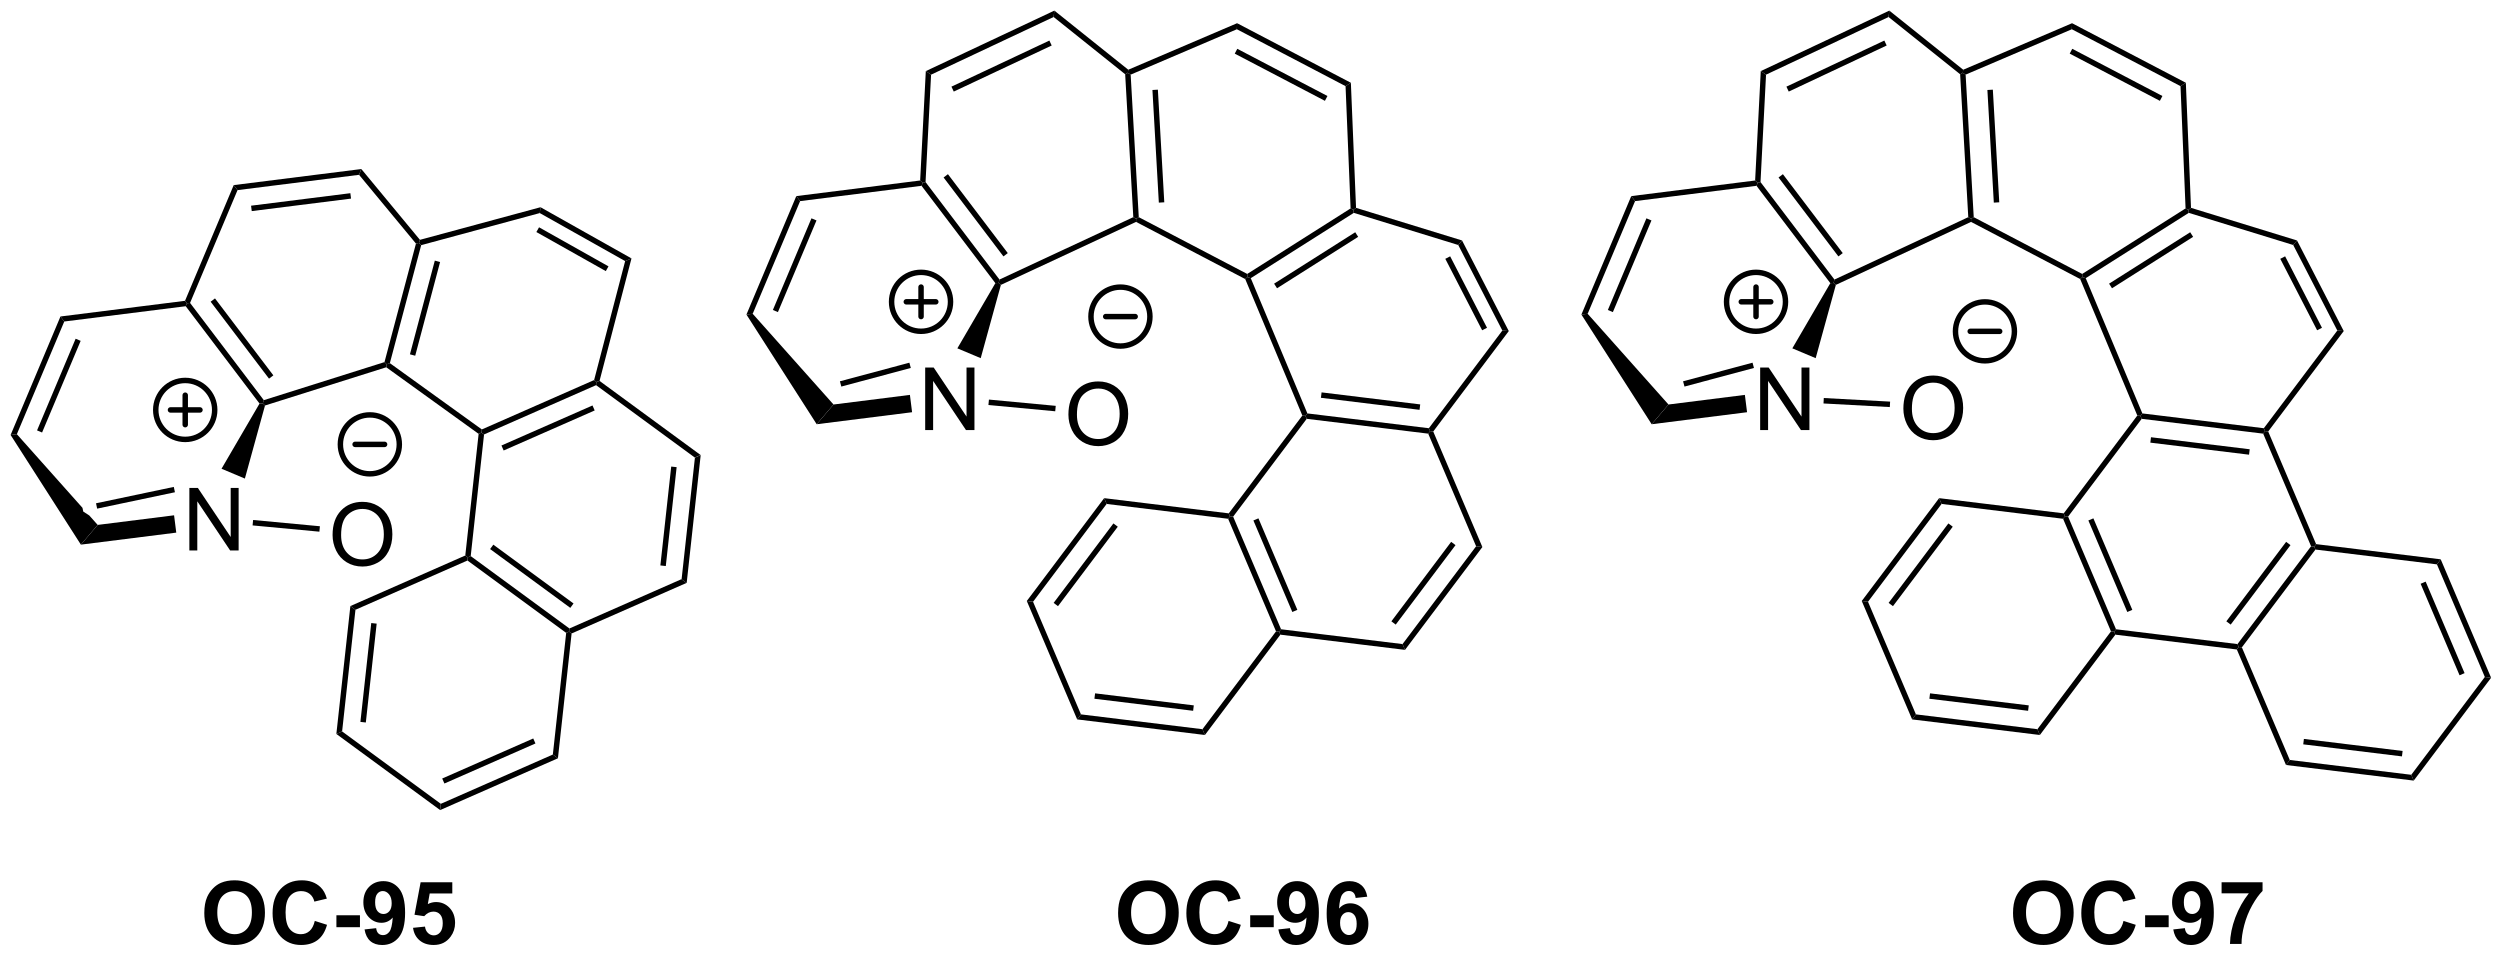 <?xml version="1.0" encoding="UTF-8"?>
<!DOCTYPE svg PUBLIC '-//W3C//DTD SVG 1.0//EN'
          'http://www.w3.org/TR/2001/REC-SVG-20010904/DTD/svg10.dtd'>
<svg stroke-dasharray="none" shape-rendering="auto" xmlns="http://www.w3.org/2000/svg" font-family="'Dialog'" text-rendering="auto" width="90" fill-opacity="1" color-interpolation="auto" color-rendering="auto" preserveAspectRatio="xMidYMid meet" font-size="12px" viewBox="0 0 90 35" fill="black" xmlns:xlink="http://www.w3.org/1999/xlink" stroke="black" image-rendering="auto" stroke-miterlimit="10" stroke-linecap="square" stroke-linejoin="miter" font-style="normal" stroke-width="1" height="35" stroke-dashoffset="0" font-weight="normal" stroke-opacity="1"
><!--Generated by the Batik Graphics2D SVG Generator--><defs id="genericDefs"
  /><g
  ><defs id="defs1"
    ><clipPath clipPathUnits="userSpaceOnUse" id="clipPath1"
      ><path d="M0.645 0.646 L236.365 0.646 L236.365 90.688 L0.645 90.688 L0.645 0.646 Z"
      /></clipPath
      ><clipPath clipPathUnits="userSpaceOnUse" id="clipPath2"
      ><path d="M-0.973 -0.972 L-0.973 86.566 L228.193 86.566 L228.193 -0.972 Z"
      /></clipPath
    ></defs
    ><g transform="scale(0.382,0.382) translate(-0.645,-0.646) matrix(1.029,0,0,1.029,1.646,1.646)"
    ><path d="M61.916 52.426 L61.45 52.084 L62.672 40.94 L63.2 40.707 ZM60.004 50.869 L60.997 41.813 L60.5 41.759 L59.507 50.814 Z" stroke="none" clip-path="url(#clipPath2)"
    /></g
    ><g transform="matrix(0.393,0,0,0.393,0.382,0.382)"
    ><path d="M63.2 40.707 L62.672 40.94 L53.631 34.309 L53.663 34.022 L53.947 33.921 Z" stroke="none" clip-path="url(#clipPath2)"
    /></g
    ><g transform="matrix(0.393,0,0,0.393,0.382,0.382)"
    ><path d="M53.451 33.842 L53.663 34.022 L53.631 34.309 L43.369 38.824 L43.136 38.653 L43.166 38.366 ZM53.302 36.17 L44.963 39.837 L45.164 40.295 L53.503 36.627 Z" stroke="none" clip-path="url(#clipPath2)"
    /></g
    ><g transform="matrix(0.393,0,0,0.393,0.382,0.382)"
    ><path d="M42.872 38.77 L43.136 38.653 L43.369 38.824 L42.147 49.968 L41.883 50.084 L41.65 49.913 Z" stroke="none" clip-path="url(#clipPath2)"
    /></g
    ><g transform="matrix(0.393,0,0,0.393,0.382,0.382)"
    ><path d="M41.851 50.371 L41.883 50.084 L42.147 49.968 L51.188 56.598 L51.156 56.885 L50.892 57.002 ZM43.923 49.324 L51.269 54.711 L51.565 54.308 L44.219 48.92 Z" stroke="none" clip-path="url(#clipPath2)"
    /></g
    ><g transform="matrix(0.393,0,0,0.393,0.382,0.382)"
    ><path d="M51.389 57.056 L51.156 56.885 L51.188 56.598 L61.45 52.084 L61.916 52.426 Z" stroke="none" clip-path="url(#clipPath2)"
    /></g
    ><g transform="matrix(0.393,0,0,0.393,0.382,0.382)"
    ><path d="M53.947 33.921 L53.663 34.022 L53.451 33.842 L56.293 22.945 L56.874 22.699 Z" stroke="none" clip-path="url(#clipPath2)"
    /></g
    ><g transform="matrix(0.393,0,0,0.393,0.382,0.382)"
    ><path d="M56.874 22.699 L56.293 22.945 L48.473 18.546 L48.54 18.01 ZM54.767 23.427 L48.406 19.849 L48.161 20.284 L54.522 23.863 Z" stroke="none" clip-path="url(#clipPath2)"
    /></g
    ><g transform="matrix(0.393,0,0,0.393,0.382,0.382)"
    ><path d="M48.54 18.01 L48.473 18.546 L37.61 21.484 L37.406 21.28 L37.495 20.997 Z" stroke="none" clip-path="url(#clipPath2)"
    /></g
    ><g transform="matrix(0.393,0,0,0.393,0.382,0.382)"
    ><path d="M37.131 21.34 L37.406 21.28 L37.61 21.484 L34.74 32.293 L34.455 32.395 L34.248 32.198 ZM38.858 22.902 L36.579 31.485 L37.063 31.613 L39.341 23.03 Z" stroke="none" clip-path="url(#clipPath2)"
    /></g
    ><g transform="matrix(0.393,0,0,0.393,0.382,0.382)"
    ><path d="M34.41 32.671 L34.455 32.395 L34.74 32.293 L43.166 38.366 L43.136 38.653 L42.872 38.77 Z" stroke="none" clip-path="url(#clipPath2)"
    /></g
    ><g transform="matrix(0.393,0,0,0.393,0.382,0.382)"
    ><path d="M41.65 49.913 L41.883 50.084 L41.851 50.371 L31.589 54.885 L31.123 54.544 Z" stroke="none" clip-path="url(#clipPath2)"
    /></g
    ><g transform="matrix(0.393,0,0,0.393,0.382,0.382)"
    ><path d="M31.123 54.544 L31.589 54.885 L30.367 66.03 L29.839 66.262 ZM33.035 56.101 L32.042 65.156 L32.539 65.211 L33.532 56.155 Z" stroke="none" clip-path="url(#clipPath2)"
    /></g
    ><g transform="matrix(0.393,0,0,0.393,0.382,0.382)"
    ><path d="M29.839 66.262 L30.367 66.03 L39.408 72.66 L39.345 73.234 Z" stroke="none" clip-path="url(#clipPath2)"
    /></g
    ><g transform="matrix(0.393,0,0,0.393,0.382,0.382)"
    ><path d="M39.345 73.234 L39.408 72.66 L49.67 68.146 L50.136 68.488 ZM39.737 70.8 L48.076 67.132 L47.875 66.674 L39.536 70.342 Z" stroke="none" clip-path="url(#clipPath2)"
    /></g
    ><g transform="matrix(0.393,0,0,0.393,0.382,0.382)"
    ><path d="M50.136 68.488 L49.67 68.146 L50.892 57.002 L51.156 56.885 L51.389 57.056 Z" stroke="none" clip-path="url(#clipPath2)"
    /></g
    ><g transform="matrix(0.393,0,0,0.393,0.382,0.382)"
    ><path d="M37.495 20.997 L37.406 21.28 L37.131 21.34 L31.918 15.042 L32.128 14.512 Z" stroke="none" clip-path="url(#clipPath2)"
    /></g
    ><g transform="matrix(0.393,0,0,0.393,0.382,0.382)"
    ><path d="M32.128 14.512 L31.918 15.042 L20.787 16.443 L20.438 15.983 ZM31.122 16.725 L22.026 17.87 L22.088 18.366 L31.184 17.221 Z" stroke="none" clip-path="url(#clipPath2)"
    /></g
    ><g transform="matrix(0.393,0,0,0.393,0.382,0.382)"
    ><path d="M20.438 15.983 L20.787 16.443 L16.438 26.777 L16.152 26.813 L15.977 26.583 Z" stroke="none" clip-path="url(#clipPath2)"
    /></g
    ><g transform="matrix(0.393,0,0,0.393,0.382,0.382)"
    ><path d="M16.04 27.079 L16.152 26.813 L16.438 26.777 L23.194 35.684 L23.101 35.976 L22.802 35.996 ZM18.324 26.665 L23.67 33.714 L24.068 33.412 L18.722 26.363 Z" stroke="none" clip-path="url(#clipPath2)"
    /></g
    ><g transform="matrix(0.393,0,0,0.393,0.382,0.382)"
    ><path d="M23.303 36.174 L23.101 35.976 L23.194 35.684 L34.248 32.198 L34.455 32.395 L34.41 32.671 Z" stroke="none" clip-path="url(#clipPath2)"
    /></g
    ><g transform="matrix(0.393,0,0,0.393,0.382,0.382)"
    ><path d="M16.374 49.45 L16.374 43.724 L17.153 43.724 L20.16 48.219 L20.16 43.724 L20.887 43.724 L20.887 49.45 L20.108 49.45 L17.101 44.95 L17.101 49.45 L16.374 49.45 Z" stroke="none" clip-path="url(#clipPath2)"
    /></g
    ><g transform="matrix(0.393,0,0,0.393,0.382,0.382)"
    ><path d="M15.977 26.583 L16.152 26.813 L16.04 27.079 L4.916 28.479 L4.567 28.019 Z" stroke="none" clip-path="url(#clipPath2)"
    /></g
    ><g transform="matrix(0.393,0,0,0.393,0.382,0.382)"
    ><path d="M4.567 28.019 L4.916 28.479 L0.572 38.801 L-0 38.872 ZM5.956 30.057 L2.422 38.453 L2.883 38.647 L6.417 30.251 Z" stroke="none" clip-path="url(#clipPath2)"
    /></g
    ><g transform="matrix(0.393,0,0,0.393,0.382,0.382)"
    ><path d="M0.572 38.801 L-0 38.872 L6.437 48.918 L7.976 47.111 L7.207 46.248 L7.207 46.248 L6.655 45.889 L6.583 45.547 L6.583 45.547 L0.572 38.801 Z" stroke="none" clip-path="url(#clipPath2)"
    /></g
    ><g transform="matrix(0.393,0,0,0.393,0.382,0.382)"
    ><path d="M22.802 35.996 L23.101 35.976 L23.303 36.174 L21.459 42.866 L19.321 41.966 Z" stroke="none" clip-path="url(#clipPath2)"
    /></g
    ><g transform="matrix(0.393,0,0,0.393,0.382,0.382)"
    ><path d="M6.437 48.918 L7.976 47.111 L14.974 46.231 L15.174 47.818 Z" stroke="none" clip-path="url(#clipPath2)"
    /></g
    ><g stroke-width="0.5" transform="matrix(0.393,0,0,0.393,0.382,0.382)" stroke-linejoin="round" stroke-linecap="round"
    ><path fill="none" d="M15.995 39.279 C14.504 39.279 13.295 38.071 13.295 36.579 C13.295 35.088 14.504 33.879 15.995 33.879 C17.486 33.879 18.695 35.088 18.695 36.579 C18.695 38.071 17.486 39.279 15.995 39.279 M14.645 36.579 L17.345 36.579 M15.995 35.229 L15.995 37.929" clip-path="url(#clipPath2)"
    /></g
    ><g transform="matrix(0.393,0,0,0.393,0.382,0.382)"
    ><path d="M29.493 48.037 Q29.493 46.61 30.259 45.806 Q31.025 44.998 32.236 44.998 Q33.027 44.998 33.663 45.379 Q34.301 45.756 34.634 46.433 Q34.97 47.11 34.97 47.97 Q34.97 48.842 34.618 49.529 Q34.267 50.217 33.621 50.571 Q32.978 50.925 32.23 50.925 Q31.423 50.925 30.785 50.535 Q30.15 50.142 29.821 49.467 Q29.493 48.79 29.493 48.037 ZM30.275 48.048 Q30.275 49.084 30.829 49.681 Q31.387 50.274 32.228 50.274 Q33.082 50.274 33.634 49.673 Q34.189 49.071 34.189 47.967 Q34.189 47.267 33.952 46.746 Q33.715 46.225 33.259 45.938 Q32.806 45.649 32.238 45.649 Q31.433 45.649 30.853 46.204 Q30.275 46.756 30.275 48.048 Z" stroke="none" clip-path="url(#clipPath2)"
    /></g
    ><g transform="matrix(0.393,0,0,0.393,0.382,0.382)"
    ><path d="M22.166 47.158 L22.213 46.66 L28.332 47.234 L28.286 47.732 Z" stroke="none" clip-path="url(#clipPath2)"
    /></g
    ><g stroke-width="0.5" transform="matrix(0.393,0,0,0.393,0.382,0.382)" stroke-linejoin="round" stroke-linecap="round"
    ><path fill="none" d="M32.907 42.434 C31.416 42.434 30.207 41.225 30.207 39.734 C30.207 38.242 31.416 37.034 32.907 37.034 C34.398 37.034 35.607 38.242 35.607 39.734 C35.607 41.225 34.398 42.434 32.907 42.434 M31.557 39.734 L34.257 39.734" clip-path="url(#clipPath2)"
    /></g
    ><g transform="matrix(0.393,0,0,0.393,0.382,0.382)"
    ><path d="M137.237 29.355 L136.649 29.306 L132.608 21.471 L132.956 21.055 ZM135.243 29.053 L131.867 22.508 L131.422 22.737 L134.798 29.283 Z" stroke="none" clip-path="url(#clipPath2)"
    /></g
    ><g transform="matrix(0.393,0,0,0.393,0.382,0.382)"
    ><path d="M132.956 21.055 L132.608 21.471 L123.04 18.527 L123.003 18.254 L123.246 18.067 Z" stroke="none" clip-path="url(#clipPath2)"
    /></g
    ><g transform="matrix(0.393,0,0,0.393,0.382,0.382)"
    ><path d="M122.747 18.12 L123.003 18.254 L123.04 18.527 L113.602 24.509 L113.29 24.41 L113.278 24.122 ZM123.172 20.302 L115.74 25.012 L116.008 25.434 L123.44 20.724 Z" stroke="none" clip-path="url(#clipPath2)"
    /></g
    ><g transform="matrix(0.393,0,0,0.393,0.382,0.382)"
    ><path d="M113.094 24.59 L113.29 24.41 L113.602 24.509 L118.788 36.898 L118.614 37.128 L118.328 37.093 Z" stroke="none" clip-path="url(#clipPath2)"
    /></g
    ><g transform="matrix(0.393,0,0,0.393,0.382,0.382)"
    ><path d="M118.727 37.394 L118.614 37.128 L118.788 36.898 L129.916 38.255 L130.029 38.52 L129.856 38.751 ZM120.028 35.467 L129.063 36.569 L129.124 36.073 L120.089 34.971 Z" stroke="none" clip-path="url(#clipPath2)"
    /></g
    ><g transform="matrix(0.393,0,0,0.393,0.382,0.382)"
    ><path d="M130.316 38.555 L130.029 38.52 L129.916 38.255 L136.649 29.306 L137.237 29.355 Z" stroke="none" clip-path="url(#clipPath2)"
    /></g
    ><g transform="matrix(0.393,0,0,0.393,0.382,0.382)"
    ><path d="M123.246 18.067 L123.003 18.254 L122.747 18.12 L122.285 6.919 L122.772 6.61 Z" stroke="none" clip-path="url(#clipPath2)"
    /></g
    ><g transform="matrix(0.393,0,0,0.393,0.382,0.382)"
    ><path d="M122.772 6.61 L122.285 6.919 L112.33 1.707 L112.351 1.154 ZM120.626 7.822 L112.367 3.498 L112.135 3.941 L120.394 8.265 Z" stroke="none" clip-path="url(#clipPath2)"
    /></g
    ><g transform="matrix(0.393,0,0,0.393,0.382,0.382)"
    ><path d="M112.351 1.154 L112.33 1.707 L102.6 5.865 L102.341 5.704 L102.38 5.416 Z" stroke="none" clip-path="url(#clipPath2)"
    /></g
    ><g transform="matrix(0.393,0,0,0.393,0.382,0.382)"
    ><path d="M102.097 5.83 L102.341 5.704 L102.6 5.865 L103.343 18.921 L103.102 19.076 L102.842 18.921 ZM104.594 7.271 L105.181 17.589 L105.68 17.56 L105.093 7.242 Z" stroke="none" clip-path="url(#clipPath2)"
    /></g
    ><g transform="matrix(0.393,0,0,0.393,0.382,0.382)"
    ><path d="M103.095 19.355 L103.102 19.076 L103.343 18.921 L113.278 24.122 L113.29 24.41 L113.094 24.59 Z" stroke="none" clip-path="url(#clipPath2)"
    /></g
    ><g transform="matrix(0.393,0,0,0.393,0.382,0.382)"
    ><path d="M118.328 37.093 L118.614 37.128 L118.727 37.394 L111.987 46.353 L111.7 46.318 L111.587 46.053 Z" stroke="none" clip-path="url(#clipPath2)"
    /></g
    ><g transform="matrix(0.393,0,0,0.393,0.382,0.382)"
    ><path d="M111.527 46.549 L111.7 46.318 L111.987 46.353 L116.376 56.67 L116.202 56.9 L115.916 56.865 ZM113.843 46.705 L117.409 55.088 L117.869 54.892 L114.303 46.51 Z" stroke="none" clip-path="url(#clipPath2)"
    /></g
    ><g transform="matrix(0.393,0,0,0.393,0.382,0.382)"
    ><path d="M116.315 57.166 L116.202 56.9 L116.376 56.67 L127.505 58.027 L127.731 58.558 Z" stroke="none" clip-path="url(#clipPath2)"
    /></g
    ><g transform="matrix(0.393,0,0,0.393,0.382,0.382)"
    ><path d="M127.731 58.558 L127.505 58.027 L134.245 49.068 L134.818 49.138 ZM126.882 56.243 L132.358 48.964 L131.959 48.663 L126.482 55.943 Z" stroke="none" clip-path="url(#clipPath2)"
    /></g
    ><g transform="matrix(0.393,0,0,0.393,0.382,0.382)"
    ><path d="M134.818 49.138 L134.245 49.068 L129.856 38.751 L130.029 38.52 L130.316 38.555 Z" stroke="none" clip-path="url(#clipPath2)"
    /></g
    ><g transform="matrix(0.393,0,0,0.393,0.382,0.382)"
    ><path d="M102.38 5.416 L102.341 5.704 L102.097 5.83 L95.541 0.585 L95.61 0 Z" stroke="none" clip-path="url(#clipPath2)"
    /></g
    ><g transform="matrix(0.393,0,0,0.393,0.382,0.382)"
    ><path d="M95.61 0 L95.541 0.585 L84.318 5.867 L83.834 5.542 ZM95.153 2.743 L86.183 6.965 L86.396 7.417 L95.366 3.196 Z" stroke="none" clip-path="url(#clipPath2)"
    /></g
    ><g transform="matrix(0.393,0,0,0.393,0.382,0.382)"
    ><path d="M83.834 5.542 L84.318 5.867 L83.811 15.705 L83.556 15.783 L83.317 15.562 Z" stroke="none" clip-path="url(#clipPath2)"
    /></g
    ><g transform="matrix(0.393,0,0,0.393,0.382,0.382)"
    ><path d="M83.444 16.049 L83.556 15.783 L83.811 15.705 L90.582 24.635 L90.505 24.947 L90.207 24.966 ZM85.463 15.286 L90.946 22.516 L91.344 22.213 L85.862 14.984 Z" stroke="none" clip-path="url(#clipPath2)"
    /></g
    ><g transform="matrix(0.393,0,0,0.393,0.382,0.382)"
    ><path d="M90.713 25.125 L90.505 24.947 L90.582 24.635 L102.842 18.921 L103.102 19.076 L103.095 19.355 Z" stroke="none" clip-path="url(#clipPath2)"
    /></g
    ><g transform="matrix(0.393,0,0,0.393,0.382,0.382)"
    ><path d="M83.778 38.421 L83.778 32.694 L84.557 32.694 L87.565 37.189 L87.565 32.694 L88.291 32.694 L88.291 38.421 L87.513 38.421 L84.505 33.921 L84.505 38.421 L83.778 38.421 Z" stroke="none" clip-path="url(#clipPath2)"
    /></g
    ><g transform="matrix(0.393,0,0,0.393,0.382,0.382)"
    ><path d="M83.317 15.562 L83.556 15.783 L83.444 16.049 L72.321 17.45 L71.972 16.99 Z" stroke="none" clip-path="url(#clipPath2)"
    /></g
    ><g transform="matrix(0.393,0,0,0.393,0.382,0.382)"
    ><path d="M71.972 16.99 L72.321 17.45 L67.977 27.772 L67.404 27.843 ZM73.36 19.027 L69.826 27.424 L70.287 27.618 L73.821 19.221 Z" stroke="none" clip-path="url(#clipPath2)"
    /></g
    ><g transform="matrix(0.393,0,0,0.393,0.382,0.382)"
    ><path d="M67.977 27.772 L67.404 27.843 L73.841 37.889 L75.381 36.082 L67.977 27.772 Z" stroke="none" clip-path="url(#clipPath2)"
    /></g
    ><g transform="matrix(0.393,0,0,0.393,0.382,0.382)"
    ><path d="M90.207 24.966 L90.505 24.947 L90.713 25.125 L88.864 31.837 L86.725 30.937 Z" stroke="none" clip-path="url(#clipPath2)"
    /></g
    ><g transform="matrix(0.393,0,0,0.393,0.382,0.382)"
    ><path d="M73.841 37.889 L75.381 36.082 L82.379 35.201 L82.578 36.789 Z" stroke="none" clip-path="url(#clipPath2)"
    /></g
    ><g transform="matrix(0.393,0,0,0.393,0.382,0.382)"
    ><path d="M76.096 34.439 L75.967 33.956 L82.33 32.251 L82.46 32.734 Z" stroke="none" clip-path="url(#clipPath2)"
    /></g
    ><g stroke-width="0.5" transform="matrix(0.393,0,0,0.393,0.382,0.382)" stroke-linejoin="round" stroke-linecap="round"
    ><path fill="none" d="M83.399 29.375 C81.908 29.375 80.699 28.166 80.699 26.675 C80.699 25.184 81.908 23.975 83.399 23.975 C84.891 23.975 86.099 25.184 86.099 26.675 C86.099 28.166 84.891 29.375 83.399 29.375 M82.049 26.675 L84.749 26.675 M83.399 25.325 L83.399 28.025" clip-path="url(#clipPath2)"
    /></g
    ><g transform="matrix(0.393,0,0,0.393,0.382,0.382)"
    ><path d="M96.898 37.008 Q96.898 35.581 97.663 34.776 Q98.429 33.969 99.64 33.969 Q100.432 33.969 101.067 34.349 Q101.705 34.727 102.038 35.404 Q102.374 36.081 102.374 36.94 Q102.374 37.813 102.023 38.5 Q101.671 39.188 101.025 39.542 Q100.382 39.896 99.635 39.896 Q98.827 39.896 98.189 39.505 Q97.554 39.112 97.226 38.438 Q96.898 37.761 96.898 37.008 ZM97.679 37.018 Q97.679 38.055 98.234 38.651 Q98.791 39.245 99.632 39.245 Q100.486 39.245 101.038 38.643 Q101.593 38.042 101.593 36.938 Q101.593 36.237 101.356 35.716 Q101.119 35.195 100.663 34.909 Q100.21 34.62 99.642 34.62 Q98.838 34.62 98.257 35.175 Q97.679 35.727 97.679 37.018 Z" stroke="none" clip-path="url(#clipPath2)"
    /></g
    ><g transform="matrix(0.393,0,0,0.393,0.382,0.382)"
    ><path d="M89.571 36.128 L89.618 35.63 L95.737 36.205 L95.69 36.703 Z" stroke="none" clip-path="url(#clipPath2)"
    /></g
    ><g stroke-width="0.5" transform="matrix(0.393,0,0,0.393,0.382,0.382)" stroke-linejoin="round" stroke-linecap="round"
    ><path fill="none" d="M101.664 30.728 C100.173 30.728 98.964 29.519 98.964 28.028 C98.964 26.537 100.173 25.328 101.664 25.328 C103.155 25.328 104.364 26.537 104.364 28.028 C104.364 29.519 103.155 30.728 101.664 30.728 M100.314 28.028 L103.014 28.028" clip-path="url(#clipPath2)"
    /></g
    ><g transform="matrix(0.393,0,0,0.393,0.382,0.382)"
    ><path d="M111.587 46.053 L111.7 46.318 L111.527 46.549 L100.398 45.191 L100.172 44.66 Z" stroke="none" clip-path="url(#clipPath2)"
    /></g
    ><g transform="matrix(0.393,0,0,0.393,0.382,0.382)"
    ><path d="M100.172 44.66 L100.398 45.191 L93.658 54.151 L93.085 54.081 ZM101.021 46.975 L95.544 54.255 L95.944 54.555 L101.42 47.276 Z" stroke="none" clip-path="url(#clipPath2)"
    /></g
    ><g transform="matrix(0.393,0,0,0.393,0.382,0.382)"
    ><path d="M93.085 54.081 L93.658 54.151 L98.047 64.467 L97.7 64.929 Z" stroke="none" clip-path="url(#clipPath2)"
    /></g
    ><g transform="matrix(0.393,0,0,0.393,0.382,0.382)"
    ><path d="M97.7 64.929 L98.047 64.467 L109.176 65.825 L109.402 66.356 ZM99.28 63.036 L108.323 64.139 L108.383 63.643 L99.341 62.54 Z" stroke="none" clip-path="url(#clipPath2)"
    /></g
    ><g transform="matrix(0.393,0,0,0.393,0.382,0.382)"
    ><path d="M109.402 66.356 L109.176 65.825 L115.916 56.865 L116.202 56.9 L116.315 57.166 Z" stroke="none" clip-path="url(#clipPath2)"
    /></g
    ><g transform="matrix(0.393,0,0,0.393,0.382,0.382)"
    ><path d="M213.722 29.355 L213.134 29.306 L209.093 21.471 L209.441 21.055 ZM211.728 29.053 L208.352 22.508 L207.908 22.737 L211.284 29.282 Z" stroke="none" clip-path="url(#clipPath2)"
    /></g
    ><g transform="matrix(0.393,0,0,0.393,0.382,0.382)"
    ><path d="M209.441 21.055 L209.093 21.471 L199.525 18.527 L199.488 18.254 L199.731 18.067 Z" stroke="none" clip-path="url(#clipPath2)"
    /></g
    ><g transform="matrix(0.393,0,0,0.393,0.382,0.382)"
    ><path d="M199.233 18.12 L199.488 18.254 L199.525 18.527 L190.087 24.509 L189.775 24.41 L189.763 24.122 ZM199.657 20.302 L192.226 25.012 L192.493 25.434 L199.925 20.724 Z" stroke="none" clip-path="url(#clipPath2)"
    /></g
    ><g transform="matrix(0.393,0,0,0.393,0.382,0.382)"
    ><path d="M189.579 24.59 L189.775 24.41 L190.087 24.509 L195.274 36.898 L195.099 37.128 L194.813 37.093 Z" stroke="none" clip-path="url(#clipPath2)"
    /></g
    ><g transform="matrix(0.393,0,0,0.393,0.382,0.382)"
    ><path d="M195.212 37.394 L195.099 37.128 L195.274 36.898 L206.401 38.255 L206.514 38.52 L206.341 38.751 ZM196.005 39.576 L205.047 40.679 L205.108 40.182 L196.065 39.08 Z" stroke="none" clip-path="url(#clipPath2)"
    /></g
    ><g transform="matrix(0.393,0,0,0.393,0.382,0.382)"
    ><path d="M206.801 38.555 L206.514 38.52 L206.401 38.255 L213.134 29.306 L213.722 29.355 Z" stroke="none" clip-path="url(#clipPath2)"
    /></g
    ><g transform="matrix(0.393,0,0,0.393,0.382,0.382)"
    ><path d="M199.731 18.067 L199.488 18.254 L199.233 18.12 L198.77 6.919 L199.258 6.61 Z" stroke="none" clip-path="url(#clipPath2)"
    /></g
    ><g transform="matrix(0.393,0,0,0.393,0.382,0.382)"
    ><path d="M199.258 6.61 L198.77 6.919 L188.815 1.707 L188.837 1.154 ZM197.111 7.822 L188.852 3.498 L188.62 3.941 L196.879 8.265 Z" stroke="none" clip-path="url(#clipPath2)"
    /></g
    ><g transform="matrix(0.393,0,0,0.393,0.382,0.382)"
    ><path d="M188.837 1.154 L188.815 1.707 L179.085 5.865 L178.826 5.704 L178.865 5.416 Z" stroke="none" clip-path="url(#clipPath2)"
    /></g
    ><g transform="matrix(0.393,0,0,0.393,0.382,0.382)"
    ><path d="M178.583 5.83 L178.826 5.704 L179.085 5.865 L179.828 18.921 L179.587 19.076 L179.328 18.921 ZM181.079 7.271 L181.667 17.589 L182.166 17.56 L181.579 7.242 Z" stroke="none" clip-path="url(#clipPath2)"
    /></g
    ><g transform="matrix(0.393,0,0,0.393,0.382,0.382)"
    ><path d="M179.58 19.355 L179.587 19.076 L179.828 18.921 L189.763 24.122 L189.775 24.41 L189.579 24.59 Z" stroke="none" clip-path="url(#clipPath2)"
    /></g
    ><g transform="matrix(0.393,0,0,0.393,0.382,0.382)"
    ><path d="M194.813 37.093 L195.099 37.128 L195.212 37.394 L188.472 46.353 L188.186 46.318 L188.073 46.053 Z" stroke="none" clip-path="url(#clipPath2)"
    /></g
    ><g transform="matrix(0.393,0,0,0.393,0.382,0.382)"
    ><path d="M188.012 46.549 L188.186 46.318 L188.472 46.353 L192.861 56.67 L192.688 56.9 L192.401 56.865 ZM190.328 46.705 L193.894 55.088 L194.355 54.892 L190.788 46.51 Z" stroke="none" clip-path="url(#clipPath2)"
    /></g
    ><g transform="matrix(0.393,0,0,0.393,0.382,0.382)"
    ><path d="M192.801 57.166 L192.688 56.9 L192.861 56.67 L203.99 58.027 L204.103 58.292 L203.929 58.523 Z" stroke="none" clip-path="url(#clipPath2)"
    /></g
    ><g transform="matrix(0.393,0,0,0.393,0.382,0.382)"
    ><path d="M204.39 58.328 L204.103 58.292 L203.99 58.027 L210.73 49.068 L211.017 49.103 L211.13 49.368 ZM203.367 56.243 L208.844 48.964 L208.444 48.663 L202.968 55.943 Z" stroke="none" clip-path="url(#clipPath2)"
    /></g
    ><g transform="matrix(0.393,0,0,0.393,0.382,0.382)"
    ><path d="M211.19 48.872 L211.017 49.103 L210.73 49.068 L206.341 38.751 L206.514 38.52 L206.801 38.555 Z" stroke="none" clip-path="url(#clipPath2)"
    /></g
    ><g transform="matrix(0.393,0,0,0.393,0.382,0.382)"
    ><path d="M178.865 5.416 L178.826 5.704 L178.583 5.83 L172.027 0.585 L172.096 0 Z" stroke="none" clip-path="url(#clipPath2)"
    /></g
    ><g transform="matrix(0.393,0,0,0.393,0.382,0.382)"
    ><path d="M172.096 0 L172.027 0.585 L160.803 5.867 L160.319 5.542 ZM171.639 2.743 L162.669 6.965 L162.882 7.417 L171.852 3.196 Z" stroke="none" clip-path="url(#clipPath2)"
    /></g
    ><g transform="matrix(0.393,0,0,0.393,0.382,0.382)"
    ><path d="M160.319 5.542 L160.803 5.867 L160.296 15.705 L160.041 15.783 L159.803 15.562 Z" stroke="none" clip-path="url(#clipPath2)"
    /></g
    ><g transform="matrix(0.393,0,0,0.393,0.382,0.382)"
    ><path d="M159.929 16.049 L160.041 15.783 L160.296 15.705 L167.068 24.635 L166.99 24.947 L166.692 24.966 ZM161.948 15.286 L167.431 22.516 L167.829 22.213 L162.347 14.984 Z" stroke="none" clip-path="url(#clipPath2)"
    /></g
    ><g transform="matrix(0.393,0,0,0.393,0.382,0.382)"
    ><path d="M167.198 25.125 L166.99 24.947 L167.068 24.635 L179.328 18.921 L179.587 19.076 L179.58 19.355 Z" stroke="none" clip-path="url(#clipPath2)"
    /></g
    ><g transform="matrix(0.393,0,0,0.393,0.382,0.382)"
    ><path d="M160.264 38.421 L160.264 32.694 L161.042 32.694 L164.05 37.189 L164.05 32.694 L164.777 32.694 L164.777 38.421 L163.998 38.421 L160.99 33.921 L160.99 38.421 L160.264 38.421 Z" stroke="none" clip-path="url(#clipPath2)"
    /></g
    ><g transform="matrix(0.393,0,0,0.393,0.382,0.382)"
    ><path d="M159.803 15.562 L160.041 15.783 L159.929 16.049 L148.806 17.45 L148.457 16.99 Z" stroke="none" clip-path="url(#clipPath2)"
    /></g
    ><g transform="matrix(0.393,0,0,0.393,0.382,0.382)"
    ><path d="M148.457 16.99 L148.806 17.45 L144.462 27.772 L143.889 27.843 ZM149.845 19.027 L146.312 27.424 L146.772 27.618 L150.306 19.221 Z" stroke="none" clip-path="url(#clipPath2)"
    /></g
    ><g transform="matrix(0.393,0,0,0.393,0.382,0.382)"
    ><path d="M144.462 27.772 L143.889 27.843 L150.327 37.889 L151.866 36.082 L144.462 27.772 Z" stroke="none" clip-path="url(#clipPath2)"
    /></g
    ><g transform="matrix(0.393,0,0,0.393,0.382,0.382)"
    ><path d="M166.692 24.966 L166.99 24.947 L167.198 25.125 L165.349 31.837 L163.211 30.937 Z" stroke="none" clip-path="url(#clipPath2)"
    /></g
    ><g transform="matrix(0.393,0,0,0.393,0.382,0.382)"
    ><path d="M150.327 37.889 L151.866 36.082 L158.864 35.201 L159.064 36.789 Z" stroke="none" clip-path="url(#clipPath2)"
    /></g
    ><g transform="matrix(0.393,0,0,0.393,0.382,0.382)"
    ><path d="M153.332 34.439 L153.202 33.956 L159.566 32.251 L159.695 32.734 Z" stroke="none" clip-path="url(#clipPath2)"
    /></g
    ><g stroke-width="0.5" transform="matrix(0.393,0,0,0.393,0.382,0.382)" stroke-linejoin="round" stroke-linecap="round"
    ><path fill="none" d="M159.885 29.375 C158.393 29.375 157.185 28.166 157.185 26.675 C157.185 25.184 158.393 23.975 159.885 23.975 C161.376 23.975 162.585 25.184 162.585 26.675 C162.585 28.166 161.376 29.375 159.885 29.375 M158.535 26.675 L161.235 26.675 M159.885 25.325 L159.885 28.025" clip-path="url(#clipPath2)"
    /></g
    ><g transform="matrix(0.393,0,0,0.393,0.382,0.382)"
    ><path d="M173.383 36.467 Q173.383 35.04 174.149 34.235 Q174.914 33.428 176.125 33.428 Q176.917 33.428 177.552 33.808 Q178.19 34.185 178.524 34.863 Q178.86 35.54 178.86 36.399 Q178.86 37.271 178.508 37.959 Q178.156 38.646 177.511 39.001 Q176.867 39.355 176.12 39.355 Q175.313 39.355 174.675 38.964 Q174.039 38.571 173.711 37.896 Q173.383 37.219 173.383 36.467 ZM174.164 36.477 Q174.164 37.514 174.719 38.11 Q175.276 38.704 176.117 38.704 Q176.972 38.704 177.524 38.102 Q178.078 37.501 178.078 36.396 Q178.078 35.696 177.841 35.175 Q177.604 34.654 177.149 34.368 Q176.696 34.079 176.128 34.079 Q175.323 34.079 174.742 34.633 Q174.164 35.185 174.164 36.477 Z" stroke="none" clip-path="url(#clipPath2)"
    /></g
    ><g transform="matrix(0.393,0,0,0.393,0.382,0.382)"
    ><path d="M166.066 35.987 L166.093 35.488 L172.168 35.817 L172.141 36.316 Z" stroke="none" clip-path="url(#clipPath2)"
    /></g
    ><g stroke-width="0.5" transform="matrix(0.393,0,0,0.393,0.382,0.382)" stroke-linejoin="round" stroke-linecap="round"
    ><path fill="none" d="M180.855 32.081 C179.364 32.081 178.155 30.872 178.155 29.381 C178.155 27.89 179.364 26.681 180.855 26.681 C182.346 26.681 183.555 27.89 183.555 29.381 C183.555 30.872 182.346 32.081 180.855 32.081 M179.505 29.381 L182.205 29.381" clip-path="url(#clipPath2)"
    /></g
    ><g transform="matrix(0.393,0,0,0.393,0.382,0.382)"
    ><path d="M188.073 46.053 L188.186 46.318 L188.012 46.549 L176.883 45.191 L176.657 44.66 Z" stroke="none" clip-path="url(#clipPath2)"
    /></g
    ><g transform="matrix(0.393,0,0,0.393,0.382,0.382)"
    ><path d="M176.657 44.66 L176.883 45.191 L170.143 54.151 L169.57 54.081 ZM177.506 46.975 L172.03 54.255 L172.429 54.555 L177.906 47.276 Z" stroke="none" clip-path="url(#clipPath2)"
    /></g
    ><g transform="matrix(0.393,0,0,0.393,0.382,0.382)"
    ><path d="M169.57 54.081 L170.143 54.151 L174.532 64.467 L174.185 64.929 Z" stroke="none" clip-path="url(#clipPath2)"
    /></g
    ><g transform="matrix(0.393,0,0,0.393,0.382,0.382)"
    ><path d="M174.185 64.929 L174.532 64.467 L185.661 65.825 L185.887 66.356 ZM175.765 63.036 L184.808 64.139 L184.869 63.643 L175.826 62.54 Z" stroke="none" clip-path="url(#clipPath2)"
    /></g
    ><g transform="matrix(0.393,0,0,0.393,0.382,0.382)"
    ><path d="M185.887 66.356 L185.661 65.825 L192.401 56.865 L192.688 56.9 L192.801 57.166 Z" stroke="none" clip-path="url(#clipPath2)"
    /></g
    ><g transform="matrix(0.393,0,0,0.393,0.382,0.382)"
    ><path d="M203.929 58.523 L204.103 58.292 L204.39 58.328 L208.779 68.644 L208.431 69.105 Z" stroke="none" clip-path="url(#clipPath2)"
    /></g
    ><g transform="matrix(0.393,0,0,0.393,0.382,0.382)"
    ><path d="M208.431 69.105 L208.779 68.644 L219.907 70.001 L220.133 70.533 ZM210.012 67.213 L219.054 68.316 L219.115 67.819 L210.072 66.716 Z" stroke="none" clip-path="url(#clipPath2)"
    /></g
    ><g transform="matrix(0.393,0,0,0.393,0.382,0.382)"
    ><path d="M220.133 70.533 L219.907 70.001 L226.647 61.042 L227.22 61.112 Z" stroke="none" clip-path="url(#clipPath2)"
    /></g
    ><g transform="matrix(0.393,0,0,0.393,0.382,0.382)"
    ><path d="M227.22 61.112 L226.647 61.042 L222.258 50.726 L222.605 50.264 ZM224.791 60.69 L221.225 52.307 L220.765 52.503 L224.331 60.886 Z" stroke="none" clip-path="url(#clipPath2)"
    /></g
    ><g transform="matrix(0.393,0,0,0.393,0.382,0.382)"
    ><path d="M222.605 50.264 L222.258 50.726 L211.13 49.368 L211.017 49.103 L211.19 48.872 Z" stroke="none" clip-path="url(#clipPath2)"
    /></g
    ><g transform="matrix(0.393,0,0,0.393,0.382,0.382)"
    ><path d="M17.743 82.664 Q17.743 81.789 18.003 81.196 Q18.199 80.758 18.537 80.412 Q18.876 80.063 19.277 79.894 Q19.813 79.667 20.511 79.667 Q21.777 79.667 22.537 80.453 Q23.297 81.237 23.297 82.636 Q23.297 84.024 22.542 84.808 Q21.79 85.591 20.527 85.591 Q19.251 85.591 18.495 84.813 Q17.743 84.032 17.743 82.664 ZM18.933 82.625 Q18.933 83.597 19.381 84.099 Q19.831 84.602 20.524 84.602 Q21.214 84.602 21.657 84.105 Q22.102 83.605 22.102 82.61 Q22.102 81.625 21.67 81.141 Q21.238 80.657 20.524 80.657 Q19.808 80.657 19.37 81.146 Q18.933 81.636 18.933 82.625 ZM27.864 83.386 L28.984 83.743 Q28.726 84.68 28.127 85.136 Q27.528 85.591 26.606 85.591 Q25.465 85.591 24.731 84.813 Q23.997 84.032 23.997 82.68 Q23.997 81.25 24.734 80.459 Q25.473 79.667 26.677 79.667 Q27.726 79.667 28.382 80.289 Q28.773 80.657 28.968 81.344 L27.825 81.618 Q27.723 81.172 27.4 80.914 Q27.078 80.657 26.617 80.657 Q25.981 80.657 25.583 81.115 Q25.187 81.571 25.187 82.594 Q25.187 83.68 25.578 84.141 Q25.968 84.602 26.593 84.602 Q27.054 84.602 27.385 84.31 Q27.718 84.016 27.864 83.386 ZM29.844 83.964 L29.844 82.868 L32.001 82.868 L32.001 83.964 L29.844 83.964 ZM32.422 84.167 L33.485 84.05 Q33.524 84.375 33.688 84.532 Q33.852 84.688 34.12 84.688 Q34.462 84.688 34.699 84.375 Q34.938 84.063 35.003 83.078 Q34.589 83.558 33.969 83.558 Q33.292 83.558 32.803 83.037 Q32.313 82.516 32.313 81.68 Q32.313 80.808 32.829 80.276 Q33.347 79.743 34.149 79.743 Q35.019 79.743 35.576 80.417 Q36.136 81.089 36.136 82.633 Q36.136 84.203 35.553 84.899 Q34.972 85.594 34.04 85.594 Q33.368 85.594 32.954 85.237 Q32.54 84.878 32.422 84.167 ZM34.907 81.769 Q34.907 81.237 34.662 80.946 Q34.417 80.651 34.097 80.651 Q33.792 80.651 33.592 80.894 Q33.391 81.133 33.391 81.68 Q33.391 82.235 33.61 82.495 Q33.829 82.753 34.157 82.753 Q34.472 82.753 34.688 82.503 Q34.907 82.253 34.907 81.769 ZM36.864 84.019 L37.958 83.907 Q38.005 84.276 38.234 84.495 Q38.465 84.711 38.765 84.711 Q39.109 84.711 39.346 84.433 Q39.585 84.151 39.585 83.589 Q39.585 83.063 39.348 82.8 Q39.114 82.534 38.734 82.534 Q38.262 82.534 37.887 82.953 L36.997 82.823 L37.559 79.844 L40.46 79.844 L40.46 80.87 L38.39 80.87 L38.218 81.844 Q38.585 81.659 38.968 81.659 Q39.7 81.659 40.208 82.19 Q40.715 82.722 40.715 83.571 Q40.715 84.276 40.304 84.831 Q39.747 85.591 38.755 85.591 Q37.96 85.591 37.46 85.164 Q36.96 84.737 36.864 84.019 Z" stroke="none" clip-path="url(#clipPath2)"
    /></g
    ><g transform="matrix(0.393,0,0,0.393,0.382,0.382)"
    ><path d="M101.449 82.664 Q101.449 81.789 101.709 81.196 Q101.904 80.758 102.243 80.412 Q102.582 80.063 102.983 79.894 Q103.519 79.667 104.217 79.667 Q105.483 79.667 106.243 80.453 Q107.003 81.237 107.003 82.636 Q107.003 84.024 106.248 84.808 Q105.496 85.591 104.233 85.591 Q102.957 85.591 102.201 84.813 Q101.449 84.032 101.449 82.664 ZM102.639 82.625 Q102.639 83.597 103.087 84.099 Q103.537 84.602 104.23 84.602 Q104.92 84.602 105.363 84.105 Q105.808 83.605 105.808 82.61 Q105.808 81.625 105.376 81.141 Q104.944 80.657 104.23 80.657 Q103.514 80.657 103.076 81.146 Q102.639 81.636 102.639 82.625 ZM111.57 83.386 L112.689 83.743 Q112.432 84.68 111.833 85.136 Q111.234 85.591 110.312 85.591 Q109.171 85.591 108.437 84.813 Q107.703 84.032 107.703 82.68 Q107.703 81.25 108.439 80.459 Q109.179 79.667 110.382 79.667 Q111.432 79.667 112.088 80.289 Q112.479 80.657 112.674 81.344 L111.531 81.618 Q111.429 81.172 111.106 80.914 Q110.783 80.657 110.322 80.657 Q109.687 80.657 109.288 81.115 Q108.893 81.571 108.893 82.594 Q108.893 83.68 109.283 84.141 Q109.674 84.602 110.299 84.602 Q110.76 84.602 111.091 84.31 Q111.424 84.016 111.57 83.386 ZM113.55 83.964 L113.55 82.868 L115.707 82.868 L115.707 83.964 L113.55 83.964 ZM116.128 84.167 L117.191 84.05 Q117.23 84.375 117.394 84.532 Q117.558 84.688 117.826 84.688 Q118.167 84.688 118.404 84.375 Q118.644 84.063 118.709 83.078 Q118.295 83.558 117.675 83.558 Q116.998 83.558 116.509 83.037 Q116.019 82.516 116.019 81.68 Q116.019 80.808 116.535 80.276 Q117.053 79.743 117.855 79.743 Q118.725 79.743 119.282 80.417 Q119.842 81.089 119.842 82.633 Q119.842 84.203 119.259 84.899 Q118.678 85.594 117.746 85.594 Q117.074 85.594 116.66 85.237 Q116.246 84.878 116.128 84.167 ZM118.613 81.769 Q118.613 81.237 118.368 80.946 Q118.123 80.651 117.803 80.651 Q117.498 80.651 117.298 80.894 Q117.097 81.133 117.097 81.68 Q117.097 82.235 117.316 82.495 Q117.535 82.753 117.863 82.753 Q118.178 82.753 118.394 82.503 Q118.613 82.253 118.613 81.769 ZM124.273 81.167 L123.21 81.284 Q123.171 80.956 123.007 80.8 Q122.843 80.644 122.58 80.644 Q122.234 80.644 121.992 80.956 Q121.752 81.269 121.689 82.258 Q122.101 81.774 122.71 81.774 Q123.398 81.774 123.888 82.297 Q124.377 82.821 124.377 83.649 Q124.377 84.526 123.861 85.06 Q123.346 85.591 122.538 85.591 Q121.671 85.591 121.111 84.917 Q120.554 84.243 120.554 82.706 Q120.554 81.133 121.135 80.438 Q121.718 79.743 122.648 79.743 Q123.299 79.743 123.726 80.107 Q124.156 80.472 124.273 81.167 ZM121.783 83.563 Q121.783 84.097 122.028 84.388 Q122.275 84.68 122.593 84.68 Q122.898 84.68 123.101 84.443 Q123.304 84.203 123.304 83.659 Q123.304 83.102 123.085 82.841 Q122.867 82.581 122.538 82.581 Q122.221 82.581 122.002 82.831 Q121.783 83.078 121.783 83.563 Z" stroke="none" clip-path="url(#clipPath2)"
    /></g
    ><g transform="matrix(0.393,0,0,0.393,0.382,0.382)"
    ><path d="M183.427 82.664 Q183.427 81.789 183.687 81.196 Q183.882 80.758 184.221 80.412 Q184.56 80.063 184.96 79.894 Q185.497 79.667 186.195 79.667 Q187.46 79.667 188.221 80.453 Q188.981 81.237 188.981 82.636 Q188.981 84.024 188.226 84.808 Q187.474 85.591 186.21 85.591 Q184.935 85.591 184.179 84.813 Q183.427 84.032 183.427 82.664 ZM184.617 82.625 Q184.617 83.597 185.065 84.099 Q185.515 84.602 186.208 84.602 Q186.898 84.602 187.341 84.105 Q187.786 83.605 187.786 82.61 Q187.786 81.625 187.354 81.141 Q186.921 80.657 186.208 80.657 Q185.492 80.657 185.054 81.146 Q184.617 81.636 184.617 82.625 ZM193.548 83.386 L194.667 83.743 Q194.41 84.68 193.811 85.136 Q193.212 85.591 192.29 85.591 Q191.149 85.591 190.415 84.813 Q189.681 84.032 189.681 82.68 Q189.681 81.25 190.417 80.459 Q191.157 79.667 192.36 79.667 Q193.41 79.667 194.066 80.289 Q194.457 80.657 194.652 81.344 L193.509 81.618 Q193.407 81.172 193.084 80.914 Q192.761 80.657 192.3 80.657 Q191.665 80.657 191.267 81.115 Q190.871 81.571 190.871 82.594 Q190.871 83.68 191.261 84.141 Q191.652 84.602 192.277 84.602 Q192.738 84.602 193.069 84.31 Q193.402 84.016 193.548 83.386 ZM195.528 83.964 L195.528 82.868 L197.685 82.868 L197.685 83.964 L195.528 83.964 ZM198.106 84.167 L199.169 84.05 Q199.208 84.375 199.372 84.532 Q199.536 84.688 199.804 84.688 Q200.145 84.688 200.382 84.375 Q200.622 84.063 200.687 83.078 Q200.273 83.558 199.653 83.558 Q198.976 83.558 198.487 83.037 Q197.997 82.516 197.997 81.68 Q197.997 80.808 198.513 80.276 Q199.031 79.743 199.833 79.743 Q200.703 79.743 201.26 80.417 Q201.82 81.089 201.82 82.633 Q201.82 84.203 201.237 84.899 Q200.656 85.594 199.724 85.594 Q199.052 85.594 198.638 85.237 Q198.224 84.878 198.106 84.167 ZM200.591 81.769 Q200.591 81.237 200.346 80.946 Q200.101 80.651 199.781 80.651 Q199.476 80.651 199.276 80.894 Q199.075 81.133 199.075 81.68 Q199.075 82.235 199.294 82.495 Q199.513 82.753 199.841 82.753 Q200.156 82.753 200.372 82.503 Q200.591 82.253 200.591 81.769 ZM202.532 80.862 L202.532 79.844 L206.285 79.844 L206.285 80.641 Q205.821 81.097 205.339 81.953 Q204.86 82.808 204.608 83.771 Q204.355 84.735 204.36 85.493 L203.3 85.493 Q203.329 84.305 203.79 83.071 Q204.254 81.836 205.027 80.862 L202.532 80.862 Z" stroke="none" clip-path="url(#clipPath2)"
    /></g
    ><g transform="matrix(0.393,0,0,0.393,0.382,0.382)"
    ><path d="M7.926 45.62 L7.824 45.13 L14.948 43.63 L15.052 44.12 Z" stroke="none" clip-path="url(#clipPath2)"
    /></g
  ></g
></svg
>
